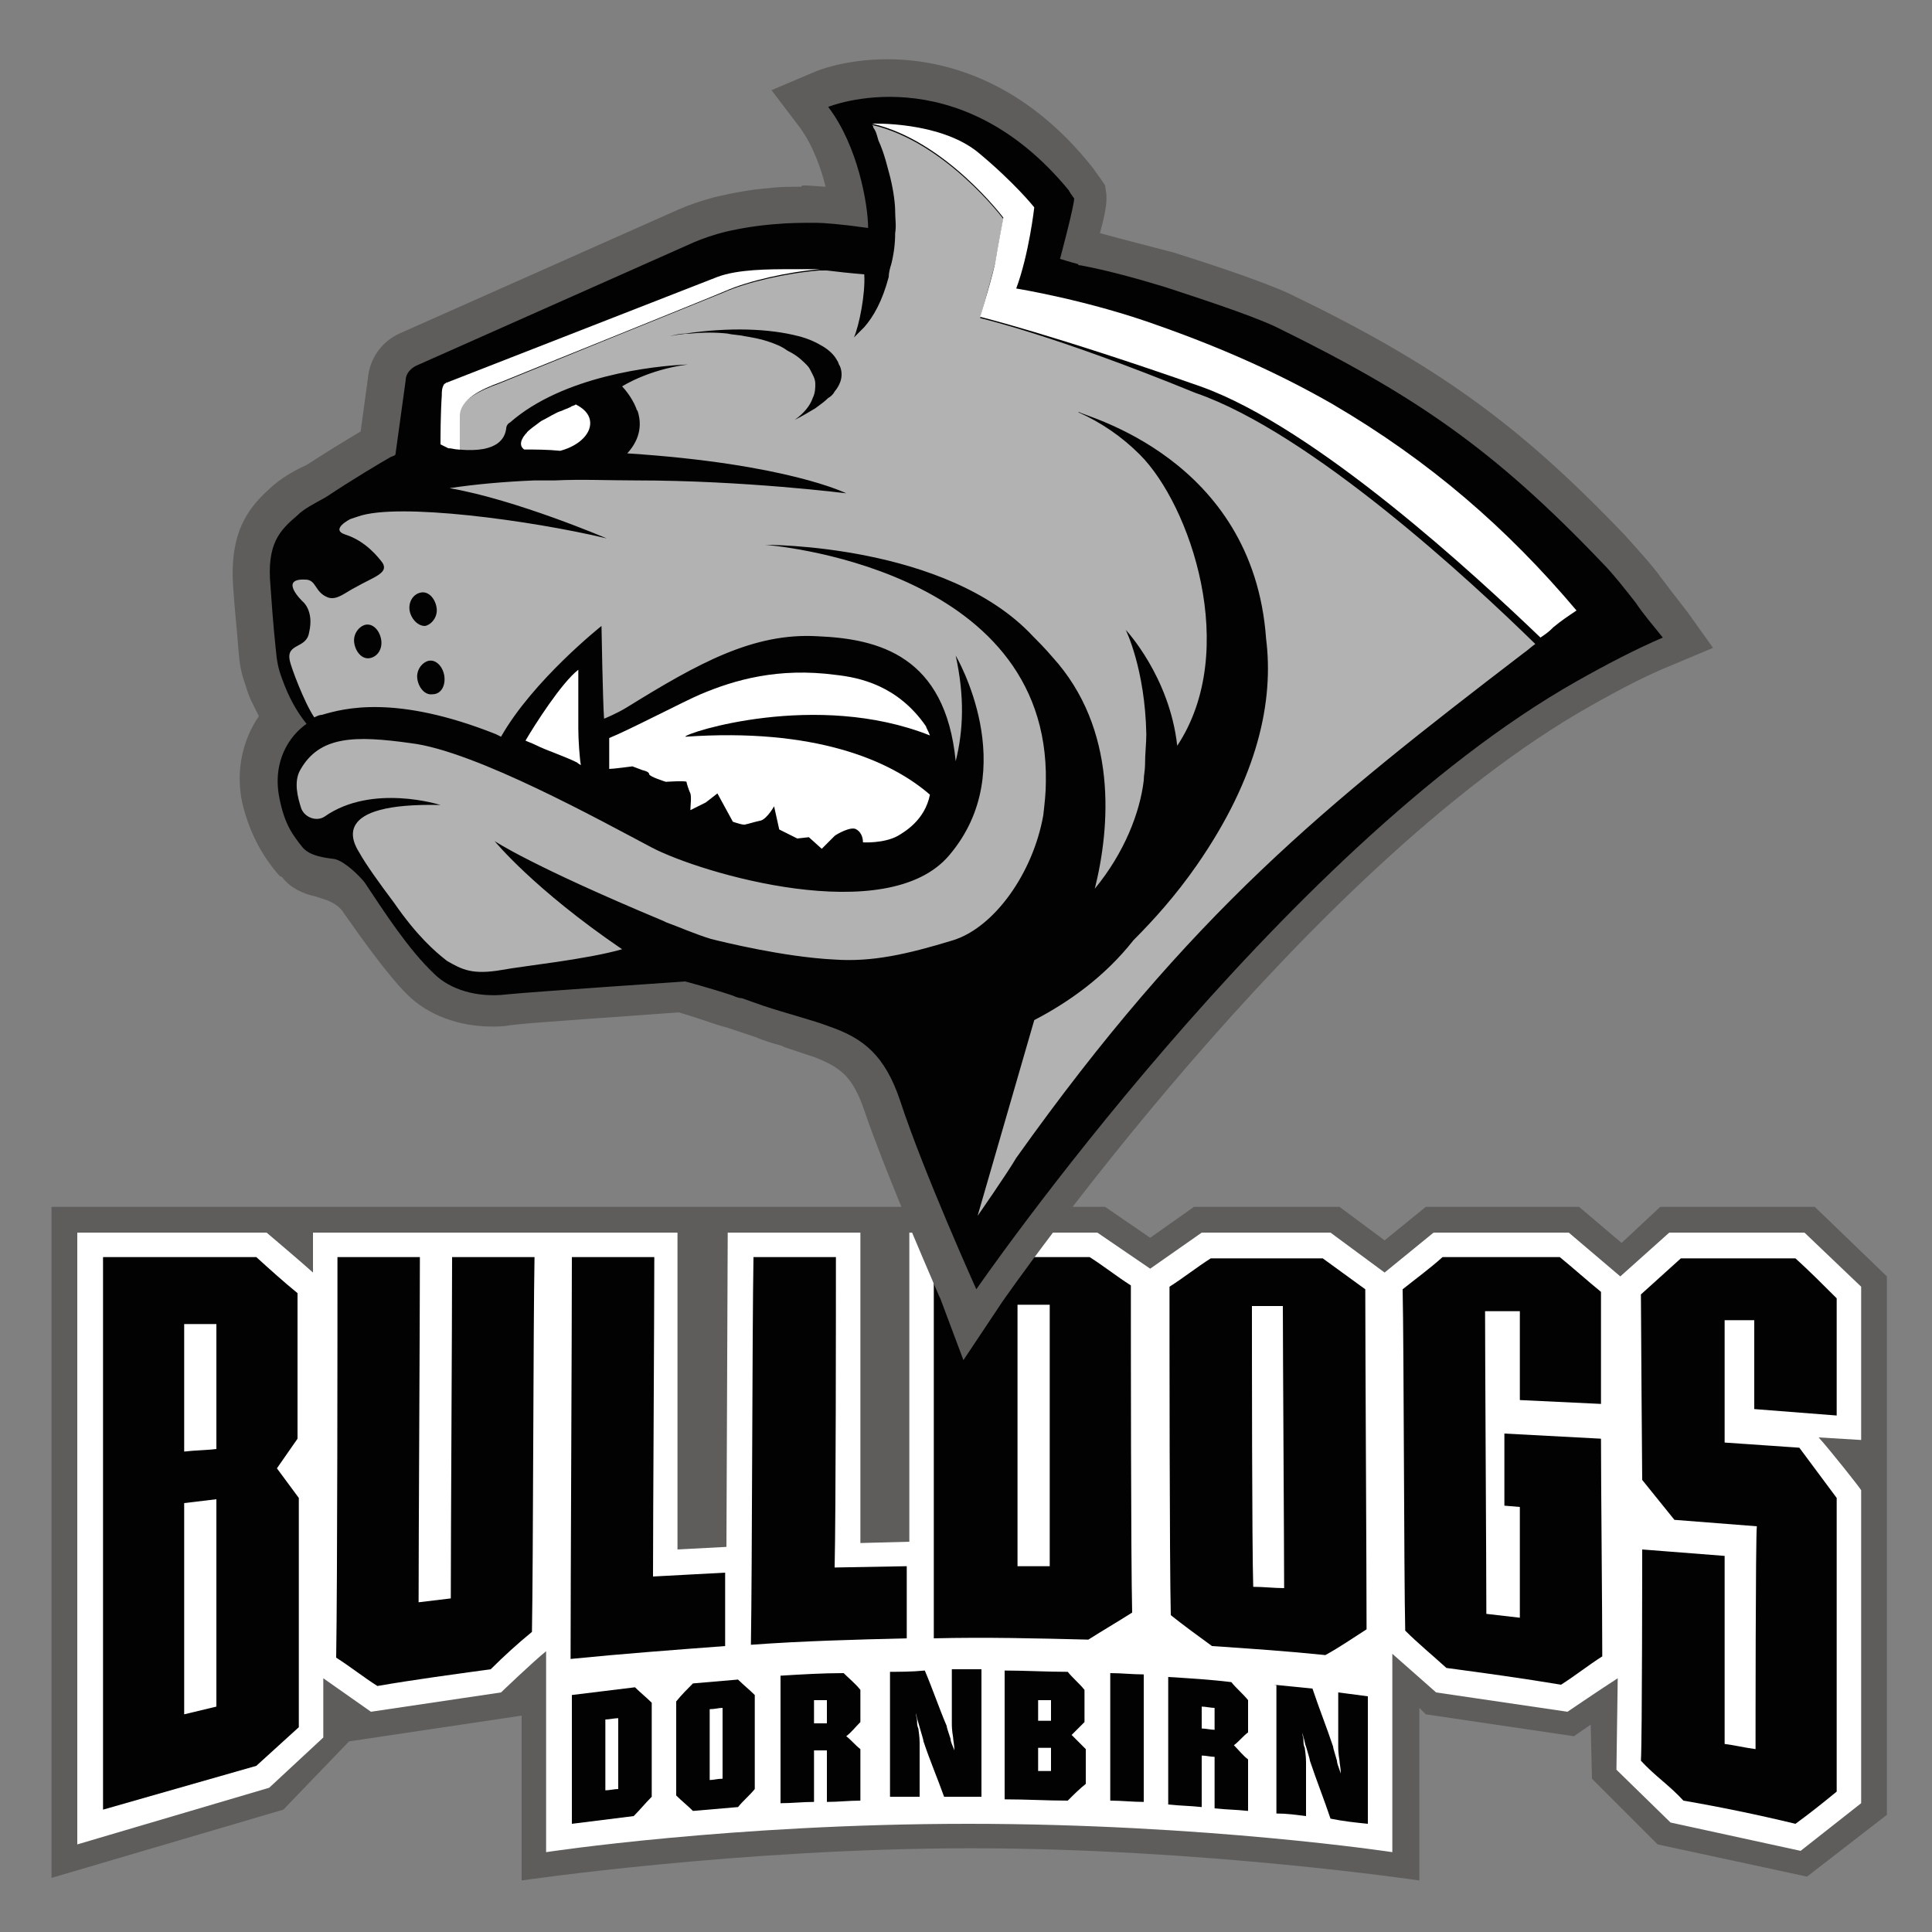 <?xml version="1.0" encoding="utf-8"?>
<!-- Generator: Adobe Illustrator 28.3.0, SVG Export Plug-In . SVG Version: 6.00 Build 0)  -->
<svg version="1.1" id="Ebene_1" xmlns="http://www.w3.org/2000/svg" xmlns:xlink="http://www.w3.org/1999/xlink" x="0px" y="0px"
	 width="150px" height="150px" viewBox="0 0 150 150" style="enable-background:new 0 0 150 150;" xml:space="preserve">
<rect x="0" y="0" width="150" height="150" fill="#808080" stroke="none"/>
<style type="text/css">
	.st0{fill:#5E5D5C;}
	.st1{fill:#FFFFFF;}
	.st2{fill:#020203;}
	.st3{fill:#B3B2B2;}
</style>
<g>
	<g>
		<path class="st0" d="M4,145.8V93.7h17.4h0.9h63.5l3.5,2.4l3.4-2.4H104l3.5,2.6l3.2-2.6h11.9l3.3,2.8l3-2.8h12l5.6,5.4l0,41.8
			l-6.2,4.8l-11.6-2.5l-5.1-5.1l-0.1-4.2l-1.3,0.9l-11.5-1.7l-0.5-0.5V146c0,0-16.9-2.5-34.8-2.5S40.5,146,40.5,146v-12.8l-13.4,2
			l0,0l-5.1,5.3L4,145.8z"/>
		<path class="st1" d="M144.5,111.8l0-11.9l-4.4-4.2h-10.5l-3.8,3.4l-4-3.4h-10.5l-3.8,3.1l-4.2-3.1h-10l-4,2.8l-4.1-2.8H70.6l0,24
			l-3.8,0.1l0-24.1H56.5l-0.1,24.4l-3.8,0.2l0-24.6H24.3l0,3.1c-1-0.9-3.6-3.1-3.6-3.1H6l0,47.5l14.9-4.4l4.2-3.9l0-4.6
			c1,0.7,3.7,2.6,3.7,2.6l10.1-1.5c0,0,2.5-2.4,3.5-3.2c0,0.1,0,15.6,0,15.6s14.4-2.2,32.8-2.2c18.4,0,32.9,2.2,32.9,2.2v-15.4
			l3.4,3l10.2,1.5c0,0,2.8-1.9,3.9-2.6l-0.1,7.1l4.2,4.1l10.1,2.2l4.7-3.7l0-24.3c-0.1-0.2-2.4-3.1-3.3-4.1L144.5,111.8z"/>
		<path class="st2" d="M14.3,133.1l2.5-0.6c0-1.3,0-14.7,0-16.1c-0.8,0.1-1.7,0.2-2.5,0.3L14.3,133.1z M14.3,112.7
			c0.8-0.1,1.7-0.1,2.5-0.2c0-1.2,0-8.5,0-9.7l-2.5,0C14.3,104,14.3,111.4,14.3,112.7 M7.9,97.6h12c1.1,1,2.1,1.9,3.2,2.8
			c0,1.8,0,9.5,0,11.3l-1.6,2.3l1.7,2.3c0,1.9,0,15.8,0,17.8l-3.3,3l-11.9,3.4V97.6z"/>
		<path class="st2" d="M26.2,97.6h6.4c0,5.1-0.1,21.7-0.1,26.8l2.5-0.3c0-5,0.1-21.5,0.1-26.5h6.4c-0.1,5.4-0.1,23.7-0.2,29.1
			c-1.1,0.9-2.2,1.9-3.2,2.9c-2.9,0.4-5.9,0.8-8.8,1.3c-1.1-0.7-2.1-1.5-3.2-2.2C26.2,122.6,26.2,103.7,26.2,97.6"/>
		<path class="st2" d="M44.4,97.6h6.4c0,4.4-0.1,20.4-0.1,24.8l5.6-0.3c0,1.4,0,4.3,0,5.7c-4,0.3-8,0.6-12,1
			C44.3,122.8,44.4,103.7,44.4,97.6"/>
		<path class="st2" d="M58.5,97.6h6.4c0,4.2,0,19.9-0.1,24.1l5.6-0.1c0,1.4,0,4.2,0,5.6c-4,0.1-8,0.2-12.1,0.5
			C58.4,122,58.4,103.3,58.5,97.6"/>
		<path class="st2" d="M79,121.6c0.8,0,1.6,0,2.5,0c0-3.1,0-17.3,0-20.3c-0.8,0-1.6,0-2.5,0C79,104.4,79,118.6,79,121.6 M72.5,97.6
			h12.1c1.1,0.7,2.1,1.5,3.2,2.2c0,4.1,0,21.2,0.1,25.4c-1.1,0.7-2.3,1.4-3.4,2.1c-4-0.1-8-0.2-12-0.1
			C72.5,121.7,72.5,103.2,72.5,97.6"/>
		<path class="st2" d="M97.3,123.2c0.8,0,1.6,0.1,2.4,0.1c0-3.3-0.1-18.6-0.1-21.9l-2.4,0C97.2,104.8,97.2,120,97.3,123.2
			 M90.8,99.9c1.1-0.7,2.1-1.5,3.2-2.2h8.7c1.1,0.8,2.2,1.6,3.3,2.4c0,4.5,0.1,21.9,0.1,26.4c-1.1,0.7-2.1,1.4-3.2,2
			c-2.9-0.3-5.8-0.5-8.8-0.7c-1.1-0.8-2.2-1.6-3.2-2.4C90.8,121.2,90.8,104.1,90.8,99.9"/>
		<path class="st2" d="M108.9,100.1c1-0.8,2.1-1.6,3.1-2.5h9.1c1.1,0.9,2.1,1.8,3.2,2.7c0,1.3,0,7.4,0,8.7l-6.3-0.3c0-0.9,0-6,0-6.9
			h-2.7c0,3.7,0.1,19.8,0.1,23.5c0.9,0.1,1.7,0.2,2.6,0.3c0-1.2,0-7.3,0-8.6l-1.2-0.1l0-5.6l7.5,0.4c0,3.4,0.1,13.5,0.1,16.9
			c-1.1,0.7-2.1,1.5-3.2,2.2c-3-0.5-5.9-0.9-8.9-1.3c-1.1-1-2.2-1.9-3.2-2.9C109,122.2,109,104.7,108.9,100.1"/>
		<path class="st2" d="M127.5,120.3l6.4,0.5c0-0.4,0,13.4,0,14.6c0.8,0.1,1.6,0.3,2.4,0.4c0-1,0-16.4,0.1-17.3L130,118l-2.5-3.1
			c0,0-0.1-12.7-0.1-14.4c1-0.9,2.1-1.9,3.1-2.8h8.9c1.1,1,2.1,2,3.2,3.1v9.1l-6.4-0.5c0-0.9,0-6,0-6.9l-2.3,0c0,0.7,0,8.3,0,9.5
			l5.8,0.4l2.9,3.9c0,0,0,19.8,0,22.8c-1.1,0.9-2.1,1.7-3.2,2.5c-2.9-0.7-5.8-1.3-8.7-1.8c-1.1-1.2-2.2-1.9-3.3-3.1
			C127.5,135.2,127.5,120.1,127.5,120.3"/>
		<path class="st2" d="M47,139c0.3,0,0.7-0.1,1-0.1v-5.5c-0.3,0-0.7,0.1-1,0.1V139z M44.4,131.6c1.6-0.2,3.3-0.4,4.9-0.6
			c0.4,0.4,0.9,0.8,1.3,1.2v7.3c-0.5,0.5-0.9,1-1.4,1.5c-1.6,0.2-3.2,0.4-4.8,0.6V131.6z"/>
		<path class="st2" d="M55.1,138.2c0.3,0,0.6-0.1,1-0.1v-5.5c-0.3,0-0.6,0.1-1,0.1V138.2z M52.5,132.1c0.4-0.5,0.9-1,1.3-1.4
			c1.2-0.1,2.3-0.2,3.5-0.3c0.4,0.4,0.9,0.8,1.3,1.2v7.3c-0.4,0.5-0.9,0.9-1.3,1.4c-1.2,0.1-2.4,0.2-3.5,0.3
			c-0.4-0.4-0.9-0.8-1.3-1.2V132.1z"/>
		<path class="st2" d="M63.2,133.8c0.3,0,0.7,0,1,0V132c-0.3,0-0.7,0-1,0V133.8z M60.6,130.1c1.6-0.1,3.3-0.2,4.9-0.2
			c0.4,0.4,0.9,0.8,1.3,1.3v2.5c-0.4,0.4-0.7,0.8-1.1,1.1c0.4,0.3,0.7,0.7,1.1,1v4c-0.9,0-1.7,0.1-2.6,0.1v-4c-0.3,0-0.7,0-1,0v4
			c-0.9,0-1.7,0.1-2.6,0.1V130.1z"/>
		<path class="st2" d="M68.8,129.8c1,0,2,0,3-0.1c0.6,1.4,1.1,2.9,1.7,4.3c0,0.1,0.1,0.4,0.3,1c0,0.2,0.1,0.4,0.3,0.9
			c0-0.4-0.1-0.8-0.1-1c-0.1-0.6-0.1-0.9-0.1-1.1v-4.2c0.8,0,1.5,0,2.3,0v9.9c-1,0-2,0-2.9,0c-0.5-1.4-1.1-2.8-1.6-4.3
			c0-0.1-0.1-0.4-0.3-1.1l-0.2-0.7l-0.1-0.4c0,0.2,0.1,0.4,0.1,0.6c0,0.2,0,0.4,0.1,0.6c0.1,0.7,0.1,1,0.1,1.1v4.2
			c-0.8,0-1.6,0-2.3,0V129.8z"/>
		<path class="st2" d="M80.6,137.5c0.3,0,0.7,0,1,0v-1.8c-0.3,0-0.7,0-1,0V137.5z M80.6,133.6c0.3,0,0.7,0,1,0V132c-0.3,0-0.7,0-1,0
			V133.6z M78,129.7c1.6,0,3.2,0.1,4.9,0.1c0.4,0.5,0.9,0.9,1.3,1.4v2.5c-0.3,0.3-0.7,0.7-1,1c0.4,0.4,0.7,0.7,1.1,1.1v2.7
			c-0.5,0.4-0.9,0.8-1.4,1.3c-1.6,0-3.2-0.1-4.9-0.1V129.7z"/>
		<path class="st2" d="M86.2,129.9c0.9,0,1.7,0.1,2.6,0.1v9.9c-0.9,0-1.7-0.1-2.6-0.1V129.9z"/>
		<path class="st2" d="M93.3,134.2c0.3,0,0.7,0.1,1,0.1v-1.7c-0.3,0-0.7-0.1-1-0.1V134.2z M90.7,130.2c1.6,0.1,3.3,0.2,4.9,0.4
			c0.4,0.5,0.9,0.9,1.3,1.4v2.5c-0.4,0.3-0.7,0.7-1.1,1c0.4,0.4,0.7,0.8,1.1,1.1v4c-0.9-0.1-1.7-0.1-2.6-0.2v-4
			c-0.3,0-0.7-0.1-1-0.1v4c-0.9-0.1-1.7-0.1-2.6-0.2V130.2z"/>
		<path class="st2" d="M98.9,130.8c1,0.1,2,0.2,3,0.3c0.5,1.5,1.1,3,1.6,4.5c0,0.1,0.1,0.4,0.3,1.1c0,0.2,0.1,0.4,0.3,1
			c0-0.4-0.1-0.8-0.1-1c-0.1-0.6-0.1-0.9-0.1-1.1v-4.2c0.8,0.1,1.5,0.2,2.3,0.3v9.9c-1-0.1-1.9-0.2-2.9-0.4c-0.5-1.5-1.1-3-1.6-4.5
			c0-0.1-0.1-0.4-0.3-1.1c-0.1-0.2-0.1-0.5-0.2-0.7c0-0.1-0.1-0.3-0.1-0.4c0,0.2,0.1,0.4,0.1,0.6c0,0.2,0,0.4,0.1,0.6
			c0.1,0.7,0.1,1,0.1,1.1v4.2c-0.8-0.1-1.5-0.2-2.3-0.2V130.8z"/>
		<path class="st0" d="M73,100.8l-0.1-0.2c-1.5-3.5-4.3-10-5.8-14.4c-0.9-2.6-1.8-3.3-3.8-4.1c-0.6-0.2-1.5-0.5-2.4-0.8l-0.2-0.1
			c-0.7-0.2-1.4-0.4-2.1-0.7l-0.3-0.1c-0.6-0.2-1.5-0.5-1.8-0.6l-0.7-0.2c-1.2-0.4-2.4-0.8-3.1-1c-3.9,0.3-11.7,0.8-13.1,1
			c-0.5,0.1-0.9,0.1-1.4,0.1c-2.6,0-5-0.9-6.6-2.5c-1.5-1.5-3.5-4.3-4.9-6.3c-0.3-0.5-0.8-0.8-1.3-1l-0.9-0.3c-1-0.2-2-0.7-2.6-1.5
			L21.7,68c-1.5-1.7-2.4-3.6-2.9-5.7c-0.5-2.4,0-4.8,1.3-6.7c-0.4-0.8-0.8-1.5-1-2.3c-0.4-1.1-0.5-1.7-0.6-3
			c-0.1-1.4-0.3-3.1-0.4-4.8c-0.3-4.5,1.4-6.3,3.1-7.8c0.6-0.5,1.3-1,2.6-1.6c1.4-0.9,3-1.9,4.2-2.6l0.6-4.4
			c0.2-1.4,1.1-2.6,2.4-3.2l21.6-9.6c0.9-0.4,1.8-0.7,2.9-1c1.3-0.3,2.8-0.6,4.3-0.7c0.7-0.1,1.5-0.1,2.3-0.1h0.1l0.1-0.1l0.3,0
			l1.5,0.1c-0.3-1.2-0.9-3.1-2-4.6L59.9,7l3.3-1.4c0.2-0.1,2.4-1,5.7-1c4.2,0,10.5,1.5,16,8.5l0.2,0.3c0.1,0.1,0.2,0.3,0.3,0.4
			l0.4,0.6l0.1,0.7c0,0.4,0.1,0.8-0.5,3c1.8,0.5,3.8,1,5.7,1.5c1.9,0.6,6.6,2.1,9,3.2c11.4,5.5,17.8,10.1,26.1,18.8
			c0.8,0.9,2.1,2.3,2.8,3.3c0.6,0.8,1.3,1.7,2,2.6l2,2.8l-3.1,1.3c-2,0.8-4.1,1.9-6.4,3.2c-22.2,12.5-45.5,46-45.7,46.3l-3,4.5
			L73,100.8z"/>
		<path class="st2" d="M127,46.8c-0.7-0.9-1.8-2.3-2.6-3.1c-8.4-8.8-14.5-13-25.3-18.3c-2.1-1-6.5-2.4-8.6-3.1
			c-2.3-0.7-4.5-1.3-6.6-1.7c-0.1,0-0.2,0-0.2-0.1c-0.1,0-0.3-0.1-0.4-0.1c-0.3-0.1-0.7-0.2-1-0.3c0,0,1.1-4.1,1.1-4.7
			c-0.1-0.1-0.2-0.3-0.3-0.4c0-0.1-0.1-0.1-0.1-0.2C74.3,4.2,64.3,8.3,64.3,8.3c2.3,3,3.1,7.6,3.1,9.4c-2.1-0.3-3.5-0.4-4-0.4l0,0
			c-0.1,0-0.1,0-0.2,0c0,0,0,0,0,0l0,0c-0.9,0-1.9,0-3,0.1c-1.3,0.1-2.6,0.3-3.9,0.6c-0.8,0.2-1.7,0.5-2.4,0.8l-21.6,9.6
			c-0.4,0.2-0.8,0.6-0.8,1.1l-0.8,5.8c-0.1,0.1-0.2,0.1-0.4,0.2c-0.7,0.4-2.9,1.7-5,3.1c-0.9,0.5-1.7,0.9-2.2,1.4
			c-1.4,1.2-2.4,2.2-2.1,5.5c0.2,3,0.4,4.8,0.4,4.8c0.1,1.1,0.2,1.6,0.5,2.4c0.5,1.4,1.1,2.5,1.9,3.5c-1.3,0.9-2.7,2.9-2.1,5.8
			c0.4,2,1,2.8,1.8,3.8c0.6,0.7,1.8,0.8,2.5,0.9c0.8,0.2,1.9,1.3,2.3,1.8c1.6,2.4,3.4,5.2,5.4,7.1c1.2,1.2,3.3,1.9,5.7,1.6
			c2-0.2,13.8-1,13.8-1s1.9,0.5,3.7,1.1c0.2,0.1,0.5,0.2,0.7,0.2c0.3,0.1,1.1,0.4,1.7,0.6c0,0,0,0,0,0c1.8,0.6,3.8,1.1,5.1,1.6
			c2.6,0.9,4.3,2.2,5.5,5.8c1.8,5.5,5.9,14.6,5.9,14.6s23.6-34.2,46.6-47.2c2.3-1.3,4.6-2.5,6.7-3.4C128.3,48.5,127.6,47.7,127,46.8
			"/>
		<path class="st3" d="M33.6,53.9c-0.6,0.1-1.1-0.5-1.2-1.2c-0.1-0.7,0.4-1.3,0.9-1.4c0.6-0.1,1.1,0.5,1.2,1.2
			C34.6,53.3,34.2,53.9,33.6,53.9 M31.8,47.4c-0.1-0.7,0.3-1.3,0.9-1.4c0.6-0.1,1.1,0.5,1.2,1.2c0.1,0.7-0.4,1.3-0.9,1.4
			C32.4,48.6,31.9,48,31.8,47.4 M28.7,51.1c-0.6,0.1-1.1-0.5-1.2-1.2c-0.1-0.7,0.4-1.3,0.9-1.4c0.6-0.1,1.1,0.5,1.2,1.2
			C29.7,50.4,29.3,51,28.7,51.1 M64.8,30.4c-0.1,0.2-0.3,0.4-0.5,0.5c-0.3,0.3-0.6,0.5-1,0.8c-0.5,0.3-1,0.6-1.6,0.9c0,0,0,0,0,0
			c0.7-0.5,1.2-1.1,1.4-1.7c0.2-0.4,0.2-0.8,0.2-1.1c0-0.4-0.2-0.7-0.4-1.1c-0.1-0.2-0.2-0.3-0.4-0.5c-0.4-0.4-0.8-0.7-1.4-1
			c-0.4-0.3-0.9-0.5-1.5-0.7c-0.6-0.2-1.2-0.3-1.8-0.4c-0.4-0.1-0.9-0.1-1.3-0.2c-0.9-0.1-1.9-0.1-2.9,0c0,0,0,0,0,0
			c-0.5,0-1.1,0.1-1.6,0.2c0.4-0.1,0.8-0.2,1.2-0.2c3.4-0.5,6.5-0.4,8.8,0.2c0.8,0.2,1.4,0.5,1.9,0.8c0.5,0.3,0.9,0.7,1.1,1.1
			c0.1,0.1,0.1,0.3,0.2,0.4C65.5,29.1,65.3,29.8,64.8,30.4 M76.1,24.7c0,0,1-3.6,1.2-4.4c0.1-0.8,0.6-3.3,0.6-3.3s-4.5-6-10.2-7.3
			c0.1,0.1,0.1,0.1,0.1,0.2c0.2,0.3,0.2,0.3,0.4,1c0.5,1.1,0.7,2.1,0.9,2.8c0.3,1.2,0.4,2.2,0.4,2.7c0,0.6,0.1,1.1,0,1.7
			c0,0.8-0.1,1.6-0.3,2.4c-0.1,0.3-0.2,0.7-0.2,1c-0.5,1.9-1.2,3.1-1.9,3.9c-0.3,0.3-0.6,0.6-0.8,0.8c0.4-0.9,0.9-3.4,0.8-4.9
			c-1.2-0.1-2.1-0.2-2.9-0.3c-0.2,0-0.4,0-0.5,0c0,0-0.1,0-0.1,0c-2.5,0.2-5.6,0.9-7.4,1.7c-1.5,0.6-16.3,6.6-17.5,7.1
			c-1.4,0.5-3.1,1.3-3.1,2.5v2.6c3.2,0.3,3.6-1,3.7-1.6c0-0.2,0.1-0.4,0.3-0.5c4.1-3.6,11.1-4.4,13.8-4.5c-3.1,0.4-5.1,1.7-5.1,1.7
			s0.7,0.7,1.1,1.7c0,0.1,0.1,0.2,0.1,0.2c0.3,0.9,0.3,2.1-0.8,3.3c12.4,0.8,17,3.1,17,3.1c0,0,0.1,0,0.1,0c0,0-0.1,0-0.1,0
			c0,0-7.9-1-16.3-1c-2.2,0-4.3-0.1-6.3,0l-0.3,0c0,0-0.6,0-1.3,0c-2.4,0.1-4.6,0.3-6.6,0.6c5.2,0.9,12.2,3.9,12.2,3.9
			c-5.9-1.4-16.2-2.8-19.3-1.7l-0.6,0.2c0,0-1.6,0.8-0.4,1.2c1.6,0.5,2.6,1.8,2.9,2.2c0.5,0.8-0.7,1.1-2.1,1.9
			c-0.8,0.4-1.4,1-2.1,0.8c-1.1-0.4-0.9-1.4-1.8-1.4c-2.1-0.1-0.2,1.7-0.2,1.7s0.9,0.7,0.5,2.4c-0.2,1.3-1.8,0.8-1.5,2.2
			c0.1,0.5,1.1,3.2,1.9,4.4c0.2-0.1,0.4-0.2,0.6-0.2c1.7-0.5,5.7-1.6,13.5,1.5c0.2,0.1,0.2,0.1,0.4,0.2c2.5-4.4,7.8-8.6,7.8-8.6
			s0.1,5.9,0.2,7.2c0,0,1-0.4,1.8-0.9c5.5-3.4,9.8-5.8,14.8-5.5c4.7,0.2,9.9,1.5,10.7,9.7c0.6-2.4,0.7-5,0-8.2c0,0,5.2,8.8-0.5,15.5
			c-4.8,5.7-19.3,1.4-23.1-0.6c-3.8-2-13.7-7.5-18.7-8.1c-4.3-0.6-7.1-0.6-8.6,2.1c-0.5,0.9-0.2,2.1,0.1,3c0.3,0.7,1.2,1,1.8,0.6
			c3.7-2.6,9-0.9,9-0.9c-8.6-0.2-6.8,2.9-6.3,3.7c0.5,0.9,1.5,2.3,2.7,3.9c1.8,2.6,3.2,3.8,4.1,4.5c1.2,0.7,2,1.1,4.3,0.7
			c1.6-0.3,6.5-0.8,9.3-1.6c-6.9-4.7-9.9-8.4-9.9-8.4s2.8,1.9,13.1,6.2l0.2,0.1c1.1,0.4,2.2,0.9,3.5,1.3c0.8,0.2,5.6,1.4,9.6,1.6
			c2.9,0.2,5.6-0.4,9.2-1.5c3.2-1,6.2-5.2,7-9.7c0.1-0.9,0.2-1.7,0.2-2.6c0.3-16.8-21.8-18.4-21.8-18.4s14.1-0.1,20.8,7.1
			c0.4,0.4,0.9,0.9,1.5,1.6c5.1,5.6,4.5,13.2,3.3,18c2.3-2.8,3.5-5.9,3.8-8.4c0-0.4,0.1-0.8,0.1-1.2c0-0.9,0.1-1.7,0.1-2.4
			c-0.1-5.1-1.6-8.1-1.6-8.1s3.4,3.6,4,9c4.9-7.4,1-18.7-2.9-22.6c-1.4-1.4-3-2.5-4.8-3.3l0.1,0c0.3,0.3,13.5,3.5,14.5,17.6
			c0.6,4.8-0.6,10.7-5.4,17.6c-1.6,2.3-3.3,4.2-4.9,5.8c-2.2,2.8-5,4.8-7.7,6.2l-4.4,15.2c0,0,2.3-3.3,3-4.5
			c13.6-19.1,24-27.4,39.4-39.2v0v0c0.3-0.2,0.6-0.5,0.9-0.7c-4.9-4.8-17.4-16.4-26.4-19.5C81.8,26,76.1,24.7,76.1,24.7"/>
		<path class="st1" d="M72.2,57.1c-0.1-0.3-0.3-0.6-0.3-0.7c-2.2-3.2-5.2-3.8-7-4c-4.5-0.6-7.9,0.4-10.5,1.5
			c-1.2,0.5-5.6,2.8-7.1,3.4c0,0.2,0,2.4,0,2.4c0.3,0,1.8-0.2,1.8-0.2l0.8,0.3c0,0,0.5,0.1,0.5,0.3c0,0.2,1.3,0.6,1.3,0.6
			s1.5-0.1,1.6,0c0,0.1,0.2,0.7,0.3,0.9c0.1,0.3,0,1,0,1.3l1.2-0.6l0.9-0.7l1.2,2.2c0.3,0.1,0.9,0.3,1,0.2c0.1,0,0.7-0.2,1.2-0.3
			c0.5-0.2,1-1.1,1-1.1l0.4,1.8l1.4,0.7l0.9-0.1l1,0.9c0,0,0.9-0.9,1-1c0.1-0.1,1.3-0.8,1.7-0.5c0.5,0.3,0.5,0.9,0.5,1
			c0,0,1.6,0.1,2.7-0.5c0.5-0.3,2.1-1.2,2.5-3.2c-3.1-2.7-9-5.2-19-4.5C53.2,56.9,63.4,53.6,72.2,57.1"/>
		<path class="st1" d="M45.1,59.4c-0.1-0.5-0.2-2-0.2-2.8l0-4.6c-1.3,1-3.4,4.3-4.1,5.5c0.2,0.1,0.5,0.2,0.7,0.3
			c1,0.5,2.3,0.9,3.3,1.4C44.9,59.3,45.1,59.4,45.1,59.4"/>
		<path class="st1" d="M43.5,35c1.5-0.4,2.5-1.4,2.3-2.4c-0.1-0.5-0.5-0.9-1.1-1.2c-0.1,0.1-0.3,0.1-0.4,0.2
			c-0.2,0.1-0.5,0.2-0.7,0.3c-0.4,0.1-1,0.5-1.6,0.8c-0.4,0.3-1.1,0.8-1.1,0.9c0,0,0,0,0,0c0,0,0,0,0,0c0,0-0.1,0.1-0.1,0.1
			c-0.5,0.6-0.4,1-0.1,1.2C41.5,34.9,42.5,34.9,43.5,35"/>
		<path class="st1" d="M38.8,29.7c1.2-0.5,16.1-6.5,17.5-7.1c1.8-0.8,4.9-1.5,7.4-1.7c0,0-0.1,0-0.1,0c0,0,0.1,0,0.1,0h0
			c0,0,0.1,0,0.1,0c-0.2,0-0.4,0-0.6,0c-0.3,0-0.6,0-0.9,0c0,0,0,0,0,0c-0.1,0-0.2,0-0.4,0c-0.1,0-0.3,0-0.4,0c-1.8,0-4.2,0-5.8,0.6
			l-21,8.2c-0.1,0-0.1,0.1-0.2,0.1c-0.2,0.3-0.2,0.6-0.2,0.9c-0.1,1.5-0.1,3.3-0.1,3.8c0.2,0.1,0.4,0.2,0.6,0.3l0,0
			c0.3,0,0.5,0.1,0.8,0.1h0c0,0,0,0,0,0c0,0,0,0,0,0c0.1,0,0.1,0,0.1,0v-2.6C35.7,31,37.4,30.2,38.8,29.7"/>
		<path class="st1" d="M103.5,31.4c-4-2.3-8.4-4.3-13.5-6.1c-5.5-2-11.1-2.9-11.1-2.9c1-2.7,1.4-6.3,1.4-6.3s-1.5-1.9-4.4-4.3
			c-3-2.4-8.2-2.2-8.2-2.2c0,0,0,0,0,0c5.7,1.3,10.2,7.3,10.2,7.3s-0.5,2.6-0.6,3.3c-0.1,0.8-1.2,4.4-1.2,4.4S81.8,26,93.2,30
			c9,3.2,21.5,14.8,26.4,19.5c0.3-0.2,0.6-0.4,0.9-0.7c0,0,0.1-0.1,0.1-0.1c0.6-0.5,1.2-0.9,1.8-1.3C117,41,111,35.8,103.5,31.4"/>
	</g>
</g>
</svg>
